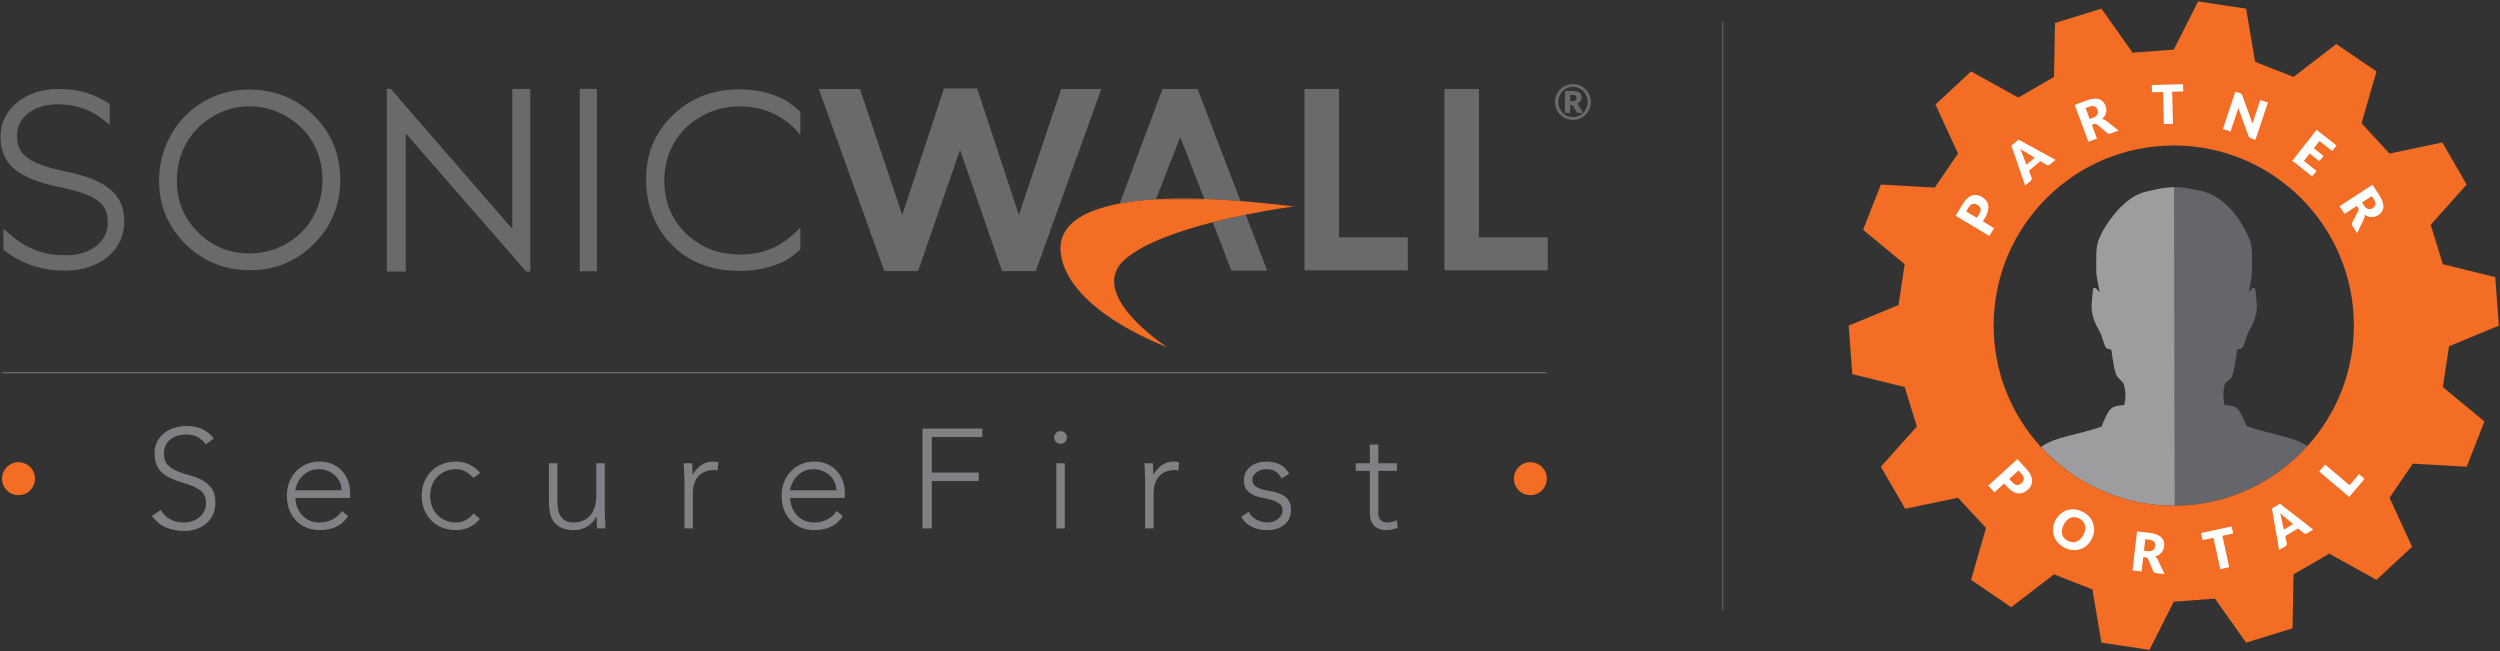 <?xml version="1.0" encoding="UTF-8"?>
<svg width="1428px" height="372px" viewBox="0 0 1428 372" version="1.1" xmlns="http://www.w3.org/2000/svg" xmlns:xlink="http://www.w3.org/1999/xlink">
    <rect x="0" y="0" width="1428" height="372" fill="#333333" stroke="none"/>
    <!-- Generator: Sketch 52.5 (67469) - http://www.bohemiancoding.com/sketch -->
    <title>Group</title>
    <desc>Created with Sketch.</desc>
    <g id="Page-1" stroke="none" stroke-width="1" fill="none" fill-rule="evenodd">
        <g id="Group">
            <g transform="translate(1283.899, 160.991)" fill="#9D9DA0" id="Path">
                <path d="M4.301,4.056 C4.21,3.841 4.08,3.647 3.879,3.543 C4.08,3.647 4.21,3.841 4.301,4.056 Z"></path>
            </g>
            <g transform="translate(1269.918, 203.429)" fill="#9D9DA0" id="Path">
                <path d="M0.933,15.682 C0.699,16.5 0.517,17.37 0.375,18.266 C0.511,17.37 0.706,16.507 0.933,15.682 C2.211,14.611 3.483,13.534 4.47,12.463 C5.495,11.509 6.657,5.446 7.3,0.72 C6.657,5.446 5.495,11.509 4.47,12.463 C3.483,13.534 2.211,14.611 0.933,15.682 Z"></path>
            </g>
            <g transform="translate(1281.899, 155.5)" fill="#9D9DA0" id="Path">
                <path d="M4.47,0.621 C4.399,1.913 3.679,5.6 3.159,8.3 C3.679,5.6 4.399,1.913 4.47,0.621 L4.47,0.608 C4.47,0.576 4.47,0.543 4.47,0.518 L4.47,0.621 Z"></path>
            </g>
            <g transform="translate(1281.899, 239.885)" fill="#9D9DA0" id="Path">
                <path d="M32.892,13.091 C32.905,13.104 32.924,13.11 32.944,13.117 C32.924,13.11 32.911,13.097 32.892,13.091 C25.934,9.443 14.466,8.021 1.368,3.471 C1.381,3.4 0.875,2.225 0.245,0.836 C0.868,2.225 1.381,3.4 1.368,3.471 C14.466,8.021 25.934,9.443 32.892,13.091 Z"></path>
            </g>
            <g transform="translate(1280.899, 162.991)" fill="#9D9DA0" id="Path">
                <path d="M4.043,3.412 C3.854,3.62 3.705,3.789 3.627,3.867 C3.699,3.789 3.854,3.626 4.043,3.412 Z"></path>
            </g>
            <g transform="translate(1281.899, 161.991)" fill="#9D9DA0" id="Path">
                <path d="M4.795,2.608 C5.003,2.484 5.204,2.426 5.386,2.419 C5.197,2.426 5.003,2.484 4.795,2.608 C4.529,2.77 3.607,3.783 3.043,4.412 C3.607,3.783 4.529,2.77 4.795,2.608 Z"></path>
            </g>
            <g transform="translate(1266.918, 221.412)" fill="#9D9DA0" id="Path">
                <path d="M3.803,9.942 C2.946,6.457 2.901,3.263 3.342,0.42 C2.901,3.256 2.946,6.457 3.803,9.942 Z"></path>
            </g>
            <g transform="translate(1282.899, 177.465)" fill="#9D9DA0" id="Path">
                <path d="M5.956,0.759 C5.359,4.719 3.646,8.341 1.608,11.898 C3.646,8.341 5.359,4.719 5.956,0.759 Z"></path>
            </g>
            <g transform="translate(1238.467, 103.57)" fill="#9D9DA0" id="Path">
                <path d="M3.996,3.335 C3.963,3.335 3.931,3.335 3.898,3.335 C3.931,3.335 3.963,3.335 3.996,3.335 Z"></path>
            </g>
            <g transform="translate(1270.918, 228.394)" fill="#9D9DA0" id="Path">
                <path d="M3.489,3.388 C3.853,3.466 4.171,3.557 4.489,3.655 C4.171,3.557 3.853,3.466 3.489,3.388 Z"></path>
            </g>
            <g transform="translate(1272.409, 228.394)" fill="#9D9DA0" id="Path">
                <path d="M3.368,3.752 C3.583,3.823 3.764,3.927 3.966,4.018 C3.764,3.927 3.583,3.823 3.368,3.752 Z"></path>
            </g>
            <g transform="translate(1274.409, 229.394)" fill="#9D9DA0" id="Path">
                <path d="M3.458,3.946 C3.53,4.005 3.595,4.096 3.66,4.154 C3.595,4.096 3.53,4.005 3.458,3.946 Z"></path>
            </g>
            <g transform="translate(1273.409, 229.394)" fill="#9D9DA0" id="Path">
                <path d="M3.504,3.258 C3.569,3.304 3.628,3.356 3.699,3.401 C3.628,3.356 3.569,3.304 3.504,3.258 Z"></path>
            </g>
            <g transform="translate(1268.918, 227.903)" fill="#9D9DA0" id="Path">
                <path d="M3.828,3.626 C3.958,3.646 4.062,3.665 4.191,3.685 C4.062,3.665 3.958,3.646 3.828,3.626 Z"></path>
            </g>
            <g transform="translate(1281.899, 137.026)" fill="#9D9DA0" id="Path">
                <path d="M4.457,12.863 C4.464,10.838 4.503,8.819 4.438,6.801 C4.354,4.243 3.731,1.75 3.302,0.394 C3.731,1.75 4.354,4.243 4.438,6.801 C4.503,8.819 4.464,10.838 4.457,12.863 Z"></path>
            </g>
            <g transform="translate(1258.938, 109.062)" fill="#9D9DA0" id="Path">
                <path d="M3.216,1.608 C6.513,3.036 9.389,4.99 11.868,7.139 C9.389,4.99 6.513,3.036 3.216,1.608 C2.347,1.161 1.496,0.836 0.685,0.635 C0.594,0.609 0.393,0.557 0.237,0.511 C0.393,0.557 0.594,0.609 0.685,0.635 C1.496,0.836 2.347,1.161 3.216,1.608 Z"></path>
            </g>
            <g transform="translate(1165.073, 106.062)" fill="#9D9DA0" id="Path">
                <path d="M77.221,182.805 L77,0.843 C70.328,0.895 61.378,3.219 59.84,3.635 C59.496,3.719 59.152,3.829 58.808,3.953 C45.866,8.205 36.857,24.439 36.143,25.711 C35.3,27.224 34.586,28.827 33.859,30.411 C33.56,31.067 32.496,34.358 32.385,37.765 C32.256,41.803 32.327,45.847 32.347,49.891 C32.347,49.936 32.353,49.988 32.353,50.04 L32.353,50.047 C32.463,52.111 34.235,60.335 34.196,60.796 C33.904,60.485 32.379,58.751 32.028,58.537 C31.211,58.044 30.484,58.583 30.406,59.323 C30.101,62.231 29.822,65.145 29.66,68.066 C29.361,73.707 31.503,78.55 34.216,83.301 C35.358,85.3 35.962,87.754 36.721,90 C36.968,90.727 37.208,91.487 37.584,92.142 C38.155,93.129 39.129,93.35 40.187,93.421 C40.498,93.447 41.024,93.817 41.044,94.064 C41.362,98.192 42.984,107.494 44.217,108.928 C44.853,109.681 46.891,111.94 47.742,112.713 C49.228,117.049 49.312,120.853 48.248,125.293 C42.348,125.708 40.518,126.526 38.324,130.771 C37.396,132.582 35.352,137.256 35.397,137.587 C22.63,142.021 11.519,143.325 4.672,146.915 C3.257,147.655 1.939,148.427 0.674,149.232 C19.489,169.835 46.483,182.844 76.585,182.844 C76.799,182.844 77,182.811 77.221,182.805 Z"></path>
            </g>
            <g transform="translate(1238.467, 103.57)" fill="#9D9DA0" id="Path">
                <path d="M3.807,3.335 C3.768,3.335 3.73,3.335 3.691,3.335 C3.73,3.335 3.768,3.335 3.807,3.335 Z"></path>
            </g>
            <g transform="translate(1272.409, 228.394)" fill="#65666C" id="Path">
                <path d="M3.966,4.018 C4.141,4.096 4.336,4.167 4.504,4.258 C4.336,4.167 4.141,4.096 3.966,4.018 Z"></path>
            </g>
            <g transform="translate(1273.409, 229.394)" fill="#65666C" id="Path">
                <path d="M3.699,3.401 C3.965,3.57 4.225,3.739 4.458,3.946 C4.225,3.739 3.965,3.57 3.699,3.401 Z"></path>
            </g>
            <g transform="translate(1277.409, 234.885)" fill="#65666C" id="Path">
                <path d="M2.892,1.947 C3.243,2.629 3.749,3.693 4.249,4.771 C3.749,3.693 3.243,2.629 2.892,1.947 Z"></path>
            </g>
            <g transform="translate(1275.409, 231.394)" fill="#65666C" id="Path">
                <path d="M2.66,2.154 C3.451,2.939 4.133,3.972 4.892,5.439 C4.139,3.972 3.451,2.939 2.66,2.154 Z"></path>
            </g>
            <g transform="translate(1282.899, 149.009)" fill="#65666C" id="Path">
                <path d="M3.47,7.009 C3.47,6.983 3.47,6.963 3.47,6.944 C3.49,4.925 3.451,2.9 3.457,0.881 C3.451,2.9 3.49,4.925 3.47,6.944 C3.47,6.963 3.47,6.983 3.47,7.009 Z"></path>
            </g>
            <g transform="translate(1283.899, 160.991)" fill="#65666C" id="Path">
                <path d="M3.386,3.419 C3.567,3.413 3.736,3.458 3.879,3.543 C3.736,3.458 3.567,3.413 3.386,3.419 Z"></path>
            </g>
            <g transform="translate(1238.467, 103.57)" fill="#65666C" id="Path">
                <path d="M3.606,3.335 L3.691,3.335 L3.606,3.335 Z"></path>
            </g>
            <g transform="translate(1312.351, 249.868)" fill="#65666C" id="Path">
                <path d="M5.782,4.796 C5.789,4.79 5.789,4.783 5.795,4.777 C4.744,4.277 3.641,3.732 2.492,3.135 C3.634,3.732 4.731,4.277 5.782,4.796 Z"></path>
            </g>
            <g transform="translate(1269.918, 228.394)" fill="#65666C" id="Path">
                <path d="M3.191,3.194 C3.646,3.252 4.093,3.311 4.489,3.388 C4.093,3.311 3.646,3.252 3.191,3.194 Z"></path>
            </g>
            <g transform="translate(1266.918, 218.412)" fill="#65666C" id="Path">
                <path d="M3.375,3.283 C3.362,3.329 3.349,3.374 3.342,3.42 C3.349,3.374 3.362,3.329 3.375,3.283 Z"></path>
            </g>
            <g transform="translate(1271.918, 228.394)" fill="#65666C" id="Path">
                <path d="M3.489,3.655 C3.606,3.693 3.742,3.713 3.859,3.752 C3.742,3.713 3.606,3.693 3.489,3.655 Z"></path>
            </g>
            <g transform="translate(1275.409, 196.938)" fill="#65666C" id="Path">
                <path d="M2.27,3.187 C2.231,3.7 2.166,4.316 2.088,4.998 C2.166,4.316 2.231,3.7 2.27,3.187 C2.29,2.94 2.815,2.57 3.127,2.544 C3.653,2.512 4.165,2.44 4.607,2.252 C4.165,2.44 3.653,2.512 3.127,2.544 C2.815,2.57 2.29,2.94 2.27,3.187 Z"></path>
            </g>
            <g transform="translate(1278.899, 188.956)" fill="#65666C" id="Path">
                <path d="M2.239,9.248 C1.954,9.735 1.564,10.04 1.116,10.234 C1.564,10.04 1.954,9.735 2.239,9.248 C2.622,8.592 2.856,7.833 3.102,7.106 C3.862,4.86 4.465,2.406 5.608,0.407 C4.465,2.406 3.862,4.86 3.102,7.106 C2.856,7.833 2.622,8.592 2.239,9.248 Z"></path>
            </g>
            <g transform="translate(1285.389, 164.482)" fill="#65666C" id="Path">
                <path d="M3.674,9.646 C3.745,11.061 3.674,12.417 3.466,13.742 C3.674,12.417 3.745,11.061 3.674,9.646 C3.511,6.725 3.232,3.81 2.921,0.902 C2.908,0.779 2.862,0.668 2.81,0.564 C2.862,0.668 2.908,0.779 2.921,0.902 C3.232,3.81 3.511,6.725 3.674,9.646 Z"></path>
            </g>
            <g transform="translate(1241.957, 104.57)" fill="#65666C" id="Path">
                <path d="M17.218,5.003 C14.953,4.34 6.762,2.387 0.505,2.335 C6.762,2.387 14.953,4.34 17.218,5.003 Z"></path>
            </g>
            <g transform="translate(1267.918, 227.903)" fill="#65666C" id="Path">
                <path d="M4.828,3.626 C4.211,3.555 3.543,3.497 2.803,3.451 C3.549,3.497 4.211,3.555 4.828,3.626 Z"></path>
            </g>
            <g transform="translate(1280.899, 161.991)" fill="#65666C" id="Path">
                <path d="M3.627,4.867 C3.608,4.691 3.854,3.432 4.159,1.809 C3.854,3.432 3.608,4.698 3.627,4.867 Z"></path>
            </g>
            <g transform="translate(1238.467, 103.57)" fill="#65666C" id="Path">
                <path d="M3.898,3.335 L3.807,3.335 L3.898,3.335 Z"></path>
            </g>
            <g transform="translate(1269.918, 115.553)" fill="#65666C" id="Path">
                <path d="M12.661,16.22 C13.505,17.733 14.218,19.336 14.939,20.92 C15.017,21.088 15.14,21.413 15.283,21.867 C15.14,21.413 15.017,21.088 14.939,20.92 C14.218,19.336 13.505,17.733 12.661,16.22 C12.142,15.292 8.325,7.1 0.887,0.648 C8.325,7.1 12.142,15.292 12.661,16.22 Z"></path>
            </g>
            <g transform="translate(1266.918, 227.903)" fill="#65666C" id="Path">
                <path d="M3.79,3.445 C3.809,3.536 3.829,3.62 3.848,3.711 L3.848,3.704 C3.829,3.613 3.809,3.529 3.79,3.445 Z"></path>
            </g>
            <g transform="translate(1266.918, 227.903)" fill="#65666C" id="Path">
                <path d="M3.79,3.445 C3.809,3.529 3.829,3.613 3.848,3.698 C3.835,3.646 3.829,3.6 3.822,3.549 C3.809,3.51 3.809,3.477 3.803,3.451 L3.79,3.445 Z"></path>
            </g>
            <g transform="translate(1266.918, 227.903)" fill="#65666C" id="Path">
                <path d="M3.822,3.549 C3.816,3.516 3.809,3.477 3.803,3.451 C3.809,3.477 3.809,3.51 3.822,3.549 Z"></path>
            </g>
            <g transform="translate(1266.918, 227.903)" fill="#65666C" id="Path">
                <path d="M3.848,3.711 C3.835,3.652 3.835,3.6 3.822,3.549 C3.829,3.6 3.835,3.646 3.848,3.698 C3.848,3.698 3.848,3.704 3.848,3.711 Z"></path>
            </g>
            <g transform="translate(1266.918, 227.903)" fill="#65666C" id="Path">
                <path d="M3.803,3.451 L3.79,3.445 L3.803,3.451 Z"></path>
            </g>
            <g transform="translate(1241.957, 106.062)" fill="#65666C" id="Path">
                <path d="M0.337,182.805 C30.478,182.623 57.471,169.426 76.176,148.603 C75.125,148.083 74.028,147.538 72.886,146.941 C72.866,146.934 72.847,146.928 72.834,146.915 C65.876,143.267 54.408,141.845 41.31,137.295 C41.323,137.224 40.81,136.049 40.187,134.659 C40.032,134.309 39.863,133.952 39.701,133.595 C39.201,132.517 38.695,131.453 38.344,130.771 C37.585,129.304 36.903,128.272 36.111,127.487 C36.047,127.428 35.982,127.337 35.91,127.279 C35.677,127.071 35.417,126.903 35.151,126.734 C35.079,126.688 35.021,126.636 34.956,126.591 C34.787,126.5 34.593,126.429 34.417,126.351 C34.216,126.26 34.035,126.156 33.82,126.085 C33.703,126.046 33.567,126.026 33.45,125.987 C33.132,125.89 32.814,125.799 32.451,125.721 C32.055,125.643 31.607,125.585 31.153,125.526 C31.023,125.507 30.919,125.487 30.789,125.468 C30.173,125.397 29.511,125.338 28.764,125.293 C28.771,125.319 28.777,125.358 28.784,125.39 C28.797,125.442 28.797,125.494 28.81,125.552 L28.81,125.546 L28.81,125.552 C28.79,125.461 28.771,125.377 28.751,125.286 L28.764,125.293 C27.908,121.807 27.862,118.607 28.304,115.77 C28.31,115.725 28.323,115.679 28.336,115.634 C28.479,114.738 28.66,113.868 28.894,113.05 C30.173,111.979 31.445,110.902 32.431,109.831 C33.457,108.876 34.619,102.814 35.261,98.088 C35.372,97.303 35.469,96.556 35.54,95.875 C35.618,95.193 35.683,94.576 35.722,94.064 C35.741,93.817 36.267,93.447 36.579,93.421 C37.104,93.388 37.617,93.317 38.059,93.129 C38.506,92.934 38.896,92.629 39.181,92.142 C39.564,91.487 39.798,90.727 40.045,90 C40.804,87.754 41.408,85.3 42.55,83.301 C44.588,79.744 46.301,76.122 46.898,72.162 C47.106,70.838 47.177,69.481 47.106,68.066 C46.944,65.145 46.665,62.231 46.353,59.323 C46.34,59.199 46.295,59.089 46.243,58.985 C46.152,58.771 46.022,58.576 45.821,58.472 C45.678,58.388 45.509,58.343 45.328,58.349 C45.146,58.355 44.945,58.414 44.737,58.537 C44.471,58.7 43.549,59.712 42.985,60.342 C42.796,60.556 42.641,60.718 42.569,60.796 C42.55,60.627 42.796,59.362 43.102,57.739 C43.621,55.038 44.341,51.351 44.413,50.06 L44.413,50.047 L44.413,49.891 C44.432,47.872 44.393,45.847 44.4,43.828 C44.406,41.803 44.445,39.784 44.38,37.765 C44.296,35.208 43.673,32.715 43.244,31.359 C43.102,30.904 42.978,30.58 42.9,30.411 C42.18,28.827 41.466,27.224 40.622,25.711 C40.103,24.783 36.287,16.591 28.849,10.139 C26.369,7.99 23.494,6.036 20.197,4.608 C19.327,4.161 18.477,3.836 17.666,3.635 C17.575,3.609 17.374,3.557 17.218,3.511 C14.953,2.849 6.762,0.895 0.505,0.843 C0.473,0.843 0.44,0.843 0.408,0.843 L0.317,0.843 C0.278,0.843 0.239,0.843 0.2,0.843 L0.116,0.843 L0.337,182.805 Z"></path>
            </g>
            <g transform="translate(1314.351, 250.868)" fill="#65666C" id="Path">
                <path d="M3.795,3.777 C3.789,3.783 3.789,3.79 3.782,3.796"></path>
            </g>
            <g transform="translate(1055.736, 0.711)" fill="#F36D24" fill-rule="nonzero" id="Shape">
                <path d="M262.397,253.953 C243.692,274.777 216.698,287.973 186.557,288.155 C186.336,288.162 186.135,288.194 185.921,288.194 C155.819,288.194 128.825,275.186 110.01,254.583 C93.304,236.29 83.029,212.013 83.029,185.289 C83.029,128.459 129.091,82.391 185.921,82.391 C242.744,82.391 288.8,128.459 288.8,185.289 C288.8,211.708 278.772,235.719 262.41,253.933 L262.397,253.953 Z M343.144,197.077 L371.61,185.289 L369.54,157.617 L339.626,150.204 L332.681,127.68 L353.223,104.707 L339.353,80.67 L309.18,86.98 L293.155,69.7 L301.703,40.087 L278.766,24.45 L254.323,43.229 L232.392,34.615 L227.239,4.224 L199.797,0.089 L185.921,27.611 L162.419,29.371 L144.597,4.224 L118.077,12.409 L117.513,43.229 L97.1,55.011 L70.133,40.087 L49.792,58.97 L62.656,86.98 L49.383,106.453 L18.612,104.707 L8.468,130.549 L32.21,150.204 L28.692,173.508 L0.225,185.289 L2.296,212.974 L32.21,220.38 L39.154,242.898 L18.612,265.871 L32.482,289.908 L62.656,283.605 L78.674,300.884 L70.133,330.491 L93.07,346.134 L117.513,327.355 L139.45,335.969 L144.597,366.361 L172.038,370.489 L185.921,342.973 L209.416,341.214 L227.239,366.361 L253.758,358.176 L254.323,327.355 L274.729,315.574 L301.703,330.491 L322.043,311.614 L309.18,283.605 L322.459,264.131 L353.223,265.871 L363.368,240.036 L339.626,220.38 L343.144,197.077 Z"></path>
            </g>
            <g transform="translate(980.342, 11.694)" id="Path" stroke="#686A6C" stroke-width="0.568">
                <path d="M3.693,0.992 L3.693,336.879"></path>
            </g>
            <g transform="translate(90.672, 50.641)" fill="#686A6C" fill-rule="nonzero" id="Shape">
                <path d="M51.732,10.073 C44.463,10.073 37.576,11.962 31.073,15.753 C24.563,19.537 19.481,24.639 15.821,31.052 C12.167,37.466 10.336,44.619 10.336,52.499 C10.336,64.171 14.386,74.024 22.473,82.067 C30.567,90.116 40.315,94.134 51.732,94.134 C59.351,94.134 66.406,92.284 72.89,88.584 C79.374,84.89 84.437,79.834 88.071,73.414 C91.699,67.001 93.523,59.873 93.523,52.032 C93.523,44.236 91.699,37.187 88.071,30.884 C84.437,24.581 79.322,19.537 72.728,15.753 C66.127,11.962 59.131,10.073 51.732,10.073 Z M51.297,0.524 C66.173,0.524 78.621,5.49 88.636,15.409 C98.657,25.34 103.668,37.557 103.668,52.064 C103.668,66.442 98.67,78.639 88.668,88.655 C78.673,98.671 66.484,103.676 52.095,103.676 C37.537,103.676 25.238,98.691 15.223,88.72 C5.202,78.75 0.192,66.689 0.192,52.538 C0.192,43.094 2.47,34.35 7.039,26.294 C11.608,18.239 17.826,11.929 25.705,7.366 C33.591,2.803 42.12,0.524 51.297,0.524 Z"></path>
            </g>
            <g transform="translate(220.479, 50.641)" fill="#686A6C" id="Path">
                <polygon points="0.477 104.474 0.477 0.174 2.743 0.174 72.163 80.126 72.163 0.174 82.444 0.174 82.444 104.474 80.095 104.474 11.258 25.496 11.258 104.474"></polygon>
            </g>
            <g transform="translate(330.816, 50.641)" fill="#686A6C" id="Rectangle">
                <rect x="0.367" y="0.122" width="9.755" height="104.158"></rect>
            </g>
            <g transform="translate(744.199, 50.641)" fill="#686A6C" id="Path">
                <polygon points="0.933 0.18 20.637 0.18 20.637 84.929 59.93 84.929 59.93 103.721 0.933 103.721"></polygon>
            </g>
            <g transform="translate(824.574, 50.641)" fill="#686A6C" id="Path">
                <polygon points="0.487 0.18 20.198 0.18 20.198 84.929 59.484 84.929 59.484 103.721 0.487 103.721"></polygon>
            </g>
            <g transform="translate(639.353, 50.641)" fill="#686A6C" id="Path">
                <path d="M34.8,27.632 L48.533,62.976 C55.381,63.229 62.527,63.684 69.251,64.222 L44.672,0.18 L24.688,0.18 L0.232,65.599 C6.625,64.411 13.589,63.606 20.917,63.171 L34.8,27.632 Z"></path>
            </g>
            <g transform="translate(692.276, 122.044)" fill="#686A6C" id="Path">
                <path d="M0.446,4.873 L11.084,32.526 L31.567,32.526 L19.3,0.57 C13.42,1.764 7.001,3.192 0.446,4.873 Z"></path>
            </g>
            <g transform="translate(659.824, 110.062)" fill="#F36D24" id="Path">
                <path d="M0.446,3.75 L0.446,3.757 L28.14,3.757 L28.062,3.555 C27.121,3.523 26.174,3.484 25.239,3.458 C16.821,3.218 8.436,3.283 0.446,3.75 Z"></path>
            </g>
            <g transform="translate(604.901, 113.553)" fill="#F36D24" id="Path">
                <path d="M103.703,1.311 C96.979,0.772 89.833,0.317 82.985,0.064 L83.063,0.265 L55.369,0.265 L55.369,0.259 C48.041,0.694 41.077,1.499 34.684,2.687 C10.683,7.185 -4.842,17.623 2.803,38.395 C13.428,67.274 61.639,84.638 61.639,84.638 C61.639,84.638 13.824,53.779 38.598,33.779 C49.664,24.854 69.245,18.123 87.821,13.365 C94.376,11.683 100.795,10.255 106.675,9.061 C122.375,5.867 134.207,4.355 134.207,4.355 C134.207,4.355 120.285,2.622 103.703,1.311 Z"></path>
            </g>
            <g transform="translate(368.758, 50.641)" fill="#686A6C" id="Path">
                <path d="M88.409,79.178 C79.206,89.564 67.841,94.77 54.302,94.77 C41.731,94.77 31.314,90.745 23.064,82.69 C14.809,74.641 10.687,64.592 10.687,52.558 C10.687,44.6 12.53,37.427 16.223,31.052 C19.917,24.678 25.109,19.595 31.826,15.818 C38.537,12.04 45.826,10.144 53.699,10.144 C60.903,10.144 67.51,11.585 73.527,14.474 C79.277,17.239 84.236,21.244 88.409,26.476 L88.409,13.111 C85.43,10.638 82.14,7.658 78.524,5.886 C71.1,2.238 62.779,0.414 53.563,0.414 C38.31,0.414 25.622,5.354 15.484,15.214 C5.352,25.081 0.283,37.239 0.283,51.688 C0.283,65.423 4.469,77.146 12.836,86.857 C22.811,98.353 36.434,104.098 53.699,104.098 C62.779,104.098 71.002,102.384 78.356,98.963 C82.01,97.263 85.365,94.368 88.409,91.966 L88.409,79.178 Z"></path>
            </g>
            <g transform="translate(0.297, 50.641)" fill="#686A6C" id="Path">
                <path d="M37.378,47.352 C13.889,42.535 9.437,36.408 9.437,26.788 L9.437,26.502 C9.437,16.317 19.14,8.924 32.51,8.924 C43.713,8.924 52.598,12.286 61.321,19.823 L62.145,20.53 L62.346,20.277 L62.346,8.768 C53.325,2.738 44.388,0.193 32.796,0.193 C14.097,0.193 0,11.813 0,27.21 L0,27.495 C0,43.068 9.891,51.415 34.139,56.329 C56.92,60.912 61.237,66.89 61.237,76.329 L61.237,76.608 C61.237,87.532 51.404,95.172 37.313,95.172 C23.579,95.172 13.844,91.135 2.603,80.775 L1.811,80.042 L1.636,80.249 L1.636,92.128 C12.403,100.223 23.508,103.91 36.885,103.91 C56.784,103.91 70.674,92.388 70.674,75.9 L70.674,75.615 C70.674,60.561 60.717,52.103 37.378,47.352 Z"></path>
            </g>
            <g transform="translate(467.604, 49.641)" fill="#686A6C" id="Path">
                <polygon points="138.556 1.18 114.886 71.623 114.38 73.142 113.88 71.616 90.547 0.882 71.602 0.882 48.275 71.616 47.769 73.142 47.263 71.623 23.592 1.18 0.091 1.18 37.54 105.208 56.797 105.208 80.273 37.362 80.773 35.915 81.279 37.362 104.754 105.208 124.011 105.208 161.461 1.18"></polygon>
            </g>
            <g transform="translate(86.672, 242.377)" fill="#808184" id="Path">
                <path d="M5.178,48.904 C6.574,51.326 8.385,53.124 10.617,54.305 C12.843,55.486 15.375,56.084 18.23,56.084 C19.996,56.084 21.664,55.811 23.222,55.272 C24.779,54.733 26.136,53.98 27.291,53.02 C28.446,52.046 29.361,50.878 30.03,49.514 C30.698,48.145 31.036,46.6 31.036,44.873 C31.036,42.893 30.621,41.251 29.79,39.959 C28.953,38.674 27.836,37.616 26.447,36.785 C25.052,35.948 23.481,35.24 21.729,34.643 C19.983,34.052 18.185,33.462 16.335,32.871 C14.486,32.28 12.681,31.612 10.935,30.859 C9.189,30.112 7.619,29.126 6.223,27.918 C4.821,26.711 3.718,25.198 2.887,23.361 C2.05,21.537 1.635,19.291 1.635,16.598 C1.635,14.073 2.128,11.833 3.127,9.866 C4.114,7.912 5.457,6.277 7.151,4.959 C8.845,3.641 10.786,2.648 12.986,1.979 C15.193,1.304 17.504,0.967 19.918,0.967 C23.033,0.967 25.915,1.519 28.583,2.616 C31.237,3.719 33.528,5.556 35.469,8.14 L30.874,11.444 C29.53,9.561 27.96,8.153 26.168,7.211 C24.357,6.277 22.229,5.803 19.756,5.803 C18.042,5.803 16.407,6.036 14.842,6.491 C13.285,6.945 11.928,7.62 10.773,8.497 C9.624,9.386 8.69,10.502 8.002,11.846 C7.294,13.19 6.95,14.774 6.95,16.598 C6.95,19.447 7.677,21.635 9.124,23.16 C10.572,24.699 12.389,25.906 14.557,26.789 C16.738,27.685 19.1,28.457 21.651,29.126 C24.202,29.801 26.564,30.697 28.738,31.826 C30.913,32.955 32.723,34.52 34.177,36.539 C35.631,38.551 36.352,41.329 36.352,44.873 C36.352,47.45 35.871,49.742 34.904,51.728 C33.937,53.714 32.633,55.396 30.997,56.759 C29.361,58.128 27.466,59.167 25.318,59.868 C23.17,60.562 20.943,60.913 18.626,60.913 C14.868,60.913 11.403,60.251 8.242,58.94 C5.074,57.622 2.362,55.408 0.103,52.293 L5.178,48.904 Z"></path>
            </g>
            <g transform="translate(163.557, 262.85)" fill="#808184" fill-rule="nonzero" id="Shape">
                <path d="M31.562,17.227 C31.562,15.572 31.231,14.007 30.563,12.566 C29.894,11.106 28.979,9.833 27.824,8.736 C26.662,7.633 25.292,6.757 23.709,6.12 C22.125,5.471 20.444,5.147 18.679,5.147 C16.05,5.147 13.856,5.686 12.111,6.757 C10.371,7.834 8.989,9.074 7.97,10.463 C6.944,11.859 6.217,13.215 5.795,14.533 C5.361,15.857 5.146,16.747 5.146,17.227 L31.562,17.227 Z M35.275,31.981 C33.392,34.825 31.069,36.869 28.304,38.096 C25.539,39.336 22.489,39.953 19.159,39.953 C16.316,39.953 13.733,39.466 11.429,38.505 C9.118,37.531 7.132,36.181 5.471,34.435 C3.803,32.689 2.531,30.625 1.642,28.236 C0.752,25.847 0.311,23.192 0.311,20.297 C0.311,17.5 0.765,14.923 1.681,12.566 C2.589,10.197 3.887,8.139 5.549,6.4 C7.21,4.653 9.17,3.284 11.429,2.291 C13.681,1.291 16.18,0.798 18.919,0.798 C21.768,0.798 24.273,1.291 26.448,2.291 C28.629,3.284 30.452,4.595 31.932,6.237 C33.405,7.88 34.515,9.743 35.275,11.833 C36.028,13.936 36.397,16.052 36.397,18.201 L36.397,21.583 L5.146,21.583 C5.146,22.608 5.341,23.906 5.75,25.49 C6.152,27.074 6.892,28.619 7.97,30.125 C9.041,31.624 10.475,32.916 12.273,33.987 C14.071,35.065 16.394,35.61 19.243,35.61 C21.716,35.61 24.105,35.013 26.409,33.831 C28.719,32.65 30.491,31.034 31.731,28.995 L35.275,31.981 Z"></path>
            </g>
            <g transform="translate(240.441, 262.85)" fill="#808184" id="Path">
                <path d="M33.704,33.507 C31.881,35.714 29.81,37.337 27.506,38.382 C25.196,39.427 22.697,39.953 20.016,39.953 C17.167,39.953 14.538,39.466 12.118,38.505 C9.703,37.531 7.633,36.181 5.919,34.435 C4.193,32.689 2.856,30.625 1.889,28.236 C0.922,25.847 0.435,23.218 0.435,20.375 C0.435,17.526 0.922,14.91 1.889,12.521 C2.856,10.132 4.193,8.061 5.919,6.315 C7.633,4.569 9.703,3.212 12.118,2.252 C14.538,1.278 17.167,0.798 20.016,0.798 C22.755,0.798 25.286,1.362 27.629,2.492 C29.96,3.621 32.043,5.205 33.867,7.243 L30.005,10.145 C28.603,8.587 27.078,7.367 25.41,6.478 C23.748,5.588 21.95,5.147 20.016,5.147 C17.758,5.147 15.72,5.556 13.889,6.361 C12.066,7.166 10.508,8.256 9.223,9.626 C7.925,10.995 6.951,12.605 6.283,14.455 C5.608,16.312 5.27,18.285 5.27,20.375 C5.27,22.472 5.608,24.445 6.283,26.295 C6.951,28.152 7.925,29.761 9.223,31.131 C10.508,32.501 12.066,33.591 13.889,34.396 C15.72,35.201 17.758,35.61 20.016,35.61 C22.054,35.61 23.917,35.13 25.611,34.195 C27.305,33.254 28.765,32.007 30.005,30.449 L33.704,33.507 Z"></path>
            </g>
            <g transform="translate(312.835, 263.85)" fill="#808184" id="Path">
                <path d="M32.601,27.515 C32.601,28.21 32.627,29.06 32.685,30.047 C32.737,31.046 32.782,32.052 32.808,33.072 C32.834,34.091 32.867,35.045 32.925,35.934 C32.977,36.817 33.003,37.505 33.003,37.985 L28.174,37.985 C28.116,36.59 28.077,35.246 28.051,33.961 C28.025,32.669 27.96,31.838 27.85,31.462 L27.61,31.462 C26.642,33.506 25.026,35.259 22.774,36.739 C20.522,38.213 17.887,38.953 14.882,38.953 C11.981,38.953 9.612,38.492 7.749,37.583 C5.899,36.668 4.452,35.473 3.4,34 C2.356,32.52 1.642,30.819 1.265,28.885 C0.895,26.95 0.7,24.964 0.7,22.919 L0.7,0.771 L5.542,0.771 L5.542,22.679 C5.542,24.185 5.672,25.652 5.938,27.067 C6.211,28.495 6.672,29.768 7.347,30.897 C8.022,32.026 8.963,32.929 10.17,33.591 C11.377,34.266 12.948,34.61 14.882,34.61 C16.647,34.61 18.328,34.292 19.912,33.675 C21.502,33.059 22.865,32.124 24.02,30.852 C25.182,29.592 26.097,28.015 26.766,26.107 C27.434,24.198 27.765,21.952 27.765,19.375 L27.765,0.771 L32.601,0.771 L32.601,27.515 Z"></path>
            </g>
            <g transform="translate(389.719, 262.85)" fill="#808184" id="Path">
                <path d="M1.233,12.242 C1.233,11.541 1.201,10.697 1.149,9.697 C1.103,8.704 1.058,7.704 1.032,6.679 C1.006,5.66 0.961,4.705 0.909,3.816 C0.863,2.933 0.831,2.252 0.831,1.771 L5.666,1.771 C5.718,3.161 5.75,4.504 5.783,5.796 C5.809,7.081 5.88,7.919 5.991,8.289 C7.224,6.095 8.801,4.29 10.735,2.888 C12.676,1.499 15.032,0.798 17.829,0.798 C18.309,0.798 18.777,0.837 19.237,0.921 C19.692,0.999 20.166,1.096 20.646,1.207 L20.081,5.952 C19.439,5.738 18.822,5.627 18.225,5.627 C16.135,5.627 14.324,5.971 12.786,6.64 C11.261,7.315 10.002,8.237 9.002,9.418 C8.009,10.599 7.276,11.989 6.795,13.566 C6.309,15.15 6.062,16.863 6.062,18.687 L6.062,38.985 L1.233,38.985 L1.233,12.242 Z"></path>
            </g>
            <g transform="translate(445.642, 262.85)" fill="#808184" fill-rule="nonzero" id="Shape">
                <path d="M32.067,17.227 C32.067,15.572 31.736,14.007 31.061,12.566 C30.392,11.106 29.477,9.833 28.322,8.736 C27.167,7.633 25.804,6.757 24.214,6.12 C22.63,5.471 20.949,5.147 19.184,5.147 C16.548,5.147 14.361,5.686 12.615,6.757 C10.869,7.834 9.487,9.074 8.468,10.463 C7.443,11.859 6.722,13.215 6.294,14.533 C5.859,15.857 5.645,16.747 5.645,17.227 L32.067,17.227 Z M35.779,31.981 C33.897,34.825 31.574,36.869 28.802,38.096 C26.044,39.336 22.993,39.953 19.664,39.953 C16.821,39.953 14.238,39.466 11.934,38.505 C9.617,37.531 7.637,36.181 5.969,34.435 C4.301,32.689 3.029,30.625 2.14,28.236 C1.257,25.847 0.816,23.192 0.816,20.297 C0.816,17.5 1.27,14.923 2.185,12.566 C3.094,10.197 4.386,8.139 6.054,6.4 C7.709,4.653 9.675,3.284 11.934,2.291 C14.18,1.291 16.678,0.798 19.424,0.798 C22.273,0.798 24.778,1.291 26.953,2.291 C29.127,3.284 30.951,4.595 32.43,6.237 C33.91,7.88 35.02,9.743 35.779,11.833 C36.526,13.936 36.902,16.052 36.902,18.201 L36.902,21.583 L5.645,21.583 C5.645,22.608 5.846,23.906 6.255,25.49 C6.651,27.074 7.397,28.619 8.468,30.125 C9.545,31.624 10.973,32.916 12.778,33.987 C14.575,35.065 16.899,35.61 19.742,35.61 C22.215,35.61 24.603,35.013 26.907,33.831 C29.224,32.65 30.99,31.034 32.229,28.995 L35.779,31.981 Z"></path>
            </g>
            <g transform="translate(526.017, 244.377)" fill="#808184" id="Path">
                <polygon points="0.915 0.421 35.074 0.421 35.074 5.257 6.237 5.257 6.237 25.555 33.055 25.555 33.055 30.391 6.237 30.391 6.237 57.459 0.915 57.459"></polygon>
            </g>
            <g transform="translate(601.411, 245.377)" fill="#808184" fill-rule="nonzero" id="Shape">
                <path d="M1.971,19.245 L6.8,19.245 L6.8,56.459 L1.971,56.459 L1.971,19.245 Z M0.757,4.49 C0.757,3.478 1.108,2.615 1.809,1.92 C2.503,1.219 3.367,0.868 4.386,0.868 C5.405,0.868 6.261,1.219 6.962,1.92 C7.663,2.615 8.007,3.478 8.007,4.49 C8.007,5.516 7.663,6.373 6.962,7.074 C6.261,7.775 5.405,8.119 4.386,8.119 C3.367,8.119 2.503,7.775 1.809,7.074 C1.108,6.373 0.757,5.516 0.757,4.49 Z"></path>
            </g>
            <g transform="translate(653.334, 262.85)" fill="#808184" id="Path">
                <path d="M0.79,12.242 C0.79,11.541 0.77,10.697 0.718,9.697 C0.66,8.704 0.621,7.704 0.595,6.679 C0.563,5.66 0.524,4.705 0.478,3.816 C0.42,2.933 0.394,2.252 0.394,1.771 L5.229,1.771 C5.281,3.161 5.32,4.504 5.353,5.796 C5.379,7.081 5.437,7.919 5.547,8.289 C6.78,6.095 8.364,4.29 10.298,2.888 C12.232,1.499 14.595,0.798 17.392,0.798 C17.873,0.798 18.346,0.837 18.801,0.921 C19.255,0.999 19.722,1.096 20.216,1.207 L19.651,5.952 C19.002,5.738 18.385,5.627 17.795,5.627 C15.698,5.627 13.887,5.971 12.356,6.64 C10.824,7.315 9.565,8.237 8.572,9.418 C7.572,10.599 6.839,11.989 6.359,13.566 C5.872,15.15 5.632,16.863 5.632,18.687 L5.632,38.985 L0.79,38.985 L0.79,12.242 Z"></path>
            </g>
            <g transform="translate(708.747, 262.85)" fill="#808184" id="Path">
                <path d="M4.51,29.482 C5.529,31.469 7.035,32.981 9.021,34.026 C11.007,35.078 13.104,35.61 15.304,35.61 C16.323,35.61 17.342,35.441 18.367,35.117 C19.386,34.799 20.295,34.338 21.1,33.747 C21.904,33.163 22.567,32.449 23.073,31.611 C23.585,30.781 23.839,29.833 23.839,28.755 C23.839,27.035 23.293,25.75 22.19,24.887 C21.093,24.03 19.743,23.361 18.121,22.881 C16.511,22.387 14.739,21.972 12.805,21.621 C10.871,21.271 9.099,20.732 7.489,20.012 C5.88,19.291 4.523,18.285 3.426,16.993 C2.323,15.701 1.771,13.877 1.771,11.515 C1.771,9.691 2.148,8.1 2.901,6.757 C3.647,5.419 4.627,4.303 5.841,3.42 C7.048,2.531 8.398,1.875 9.91,1.44 C11.41,1.012 12.941,0.798 14.499,0.798 C17.562,0.798 20.204,1.362 22.437,2.492 C24.656,3.621 26.396,5.393 27.629,7.808 L23.28,10.385 C22.365,8.665 21.223,7.367 19.854,6.478 C18.484,5.588 16.706,5.147 14.499,5.147 C13.642,5.147 12.734,5.283 11.799,5.556 C10.858,5.822 10.014,6.192 9.261,6.679 C8.508,7.166 7.879,7.782 7.366,8.535 C6.86,9.288 6.607,10.145 6.607,11.106 C6.607,12.774 7.152,14.007 8.255,14.812 C9.359,15.624 10.715,16.253 12.325,16.708 C13.934,17.169 15.706,17.558 17.64,17.876 C19.574,18.201 21.346,18.726 22.962,19.447 C24.572,20.174 25.929,21.225 27.032,22.595 C28.122,23.965 28.674,25.906 28.674,28.431 C28.674,30.365 28.317,32.046 27.59,33.461 C26.863,34.889 25.87,36.09 24.611,37.051 C23.345,38.025 21.904,38.745 20.295,39.226 C18.685,39.712 16.998,39.953 15.219,39.953 C12,39.953 9.06,39.336 6.406,38.096 C3.744,36.869 1.687,34.961 0.246,32.377 L4.51,29.482 Z"></path>
            </g>
            <g transform="translate(773.651, 253.868)" fill="#808184" id="Path">
                <path d="M24.273,15.103 L13.636,15.103 L13.636,39.347 C13.636,41.016 14.09,42.301 15.005,43.216 C15.92,44.132 17.186,44.592 18.796,44.592 C19.704,44.592 20.632,44.463 21.573,44.222 C22.508,43.982 23.41,43.671 24.273,43.294 L24.669,47.643 C23.761,47.968 22.716,48.266 21.535,48.533 C20.347,48.805 19.302,48.935 18.387,48.935 C16.673,48.935 15.193,48.682 13.96,48.169 C12.721,47.663 11.728,46.981 10.981,46.118 C10.228,45.261 9.677,44.248 9.326,43.093 C8.976,41.937 8.807,40.691 8.807,39.347 L8.807,15.103 L0.752,15.103 L0.752,10.754 L8.807,10.754 L8.807,0.03 L13.636,0.03 L13.636,10.754 L24.273,10.754 L24.273,15.103 Z"></path>
            </g>
            <g transform="translate(1.297, 208.921)" id="Path" stroke="#808184" stroke-linecap="round" stroke-width="0.5">
                <path d="M0.298,3.986 L881.865,3.986"></path>
            </g>
            <g transform="translate(0.297, 263.85)" fill="#F36D24" id="Path">
                <path d="M19.679,9.567 C19.679,14.76 15.467,18.973 10.274,18.973 C5.075,18.973 0.863,14.76 0.863,9.567 C0.863,4.368 5.075,0.161 10.274,0.161 C15.467,0.161 19.679,4.368 19.679,9.567 Z"></path>
            </g>
            <g transform="translate(864.516, 263.85)" fill="#F36D24" id="Path">
                <path d="M19.029,9.567 C19.029,14.76 14.817,18.973 9.625,18.973 C4.426,18.973 0.22,14.76 0.22,9.567 C0.22,4.368 4.426,0.161 9.625,0.161 C14.817,0.161 19.029,4.368 19.029,9.567 Z"></path>
            </g>
            <g transform="translate(887.987, 47.641)" fill="#686A6C" fill-rule="nonzero" id="Shape">
                <path d="M10.129,10.171 C10.609,10.171 10.999,10.132 11.304,10.055 C11.602,9.977 11.842,9.86 12.011,9.704 C12.186,9.548 12.297,9.347 12.362,9.12 C12.433,8.886 12.466,8.626 12.466,8.328 C12.466,8.042 12.433,7.789 12.381,7.568 C12.323,7.354 12.225,7.172 12.063,7.03 C11.914,6.887 11.7,6.776 11.434,6.712 C11.161,6.64 10.824,6.601 10.395,6.601 L8.909,6.601 L8.909,10.171 L10.129,10.171 Z M10.395,4.355 C12.128,4.355 13.394,4.667 14.198,5.29 C15.003,5.907 15.406,6.796 15.406,7.951 C15.406,8.776 15.198,9.496 14.763,10.113 C14.341,10.73 13.679,11.177 12.777,11.457 C12.985,11.58 13.16,11.736 13.303,11.917 C13.446,12.099 13.582,12.307 13.712,12.547 L16.223,16.812 L13.374,16.812 C12.965,16.812 12.673,16.656 12.498,16.351 L10.505,12.696 C10.408,12.573 10.311,12.469 10.194,12.404 C10.077,12.333 9.902,12.294 9.668,12.294 L8.909,12.294 L8.909,16.812 L5.923,16.812 L5.923,4.355 L10.395,4.355 Z M10.447,19.214 C11.232,19.214 11.985,19.11 12.712,18.908 C13.433,18.707 14.108,18.415 14.731,18.045 C15.354,17.675 15.925,17.234 16.444,16.714 C16.95,16.195 17.392,15.617 17.749,14.981 C18.112,14.339 18.398,13.651 18.592,12.924 C18.787,12.19 18.891,11.424 18.891,10.619 C18.891,9.814 18.787,9.042 18.592,8.302 C18.398,7.555 18.112,6.867 17.749,6.225 C17.392,5.582 16.95,4.998 16.444,4.472 C15.925,3.953 15.354,3.498 14.731,3.128 C14.108,2.752 13.433,2.46 12.712,2.259 C11.985,2.057 11.232,1.953 10.447,1.953 C9.662,1.953 8.915,2.057 8.195,2.259 C7.487,2.46 6.819,2.752 6.202,3.128 C5.579,3.498 5.015,3.953 4.515,4.472 C4.009,4.998 3.574,5.582 3.217,6.225 C2.853,6.867 2.574,7.555 2.386,8.302 C2.191,9.042 2.094,9.814 2.094,10.619 C2.094,11.82 2.308,12.95 2.743,13.995 C3.165,15.04 3.756,15.949 4.508,16.721 C5.255,17.493 6.144,18.104 7.156,18.545 C8.175,18.993 9.272,19.214 10.447,19.214 Z M10.447,0.357 C11.395,0.357 12.303,0.48 13.18,0.727 C14.056,0.973 14.867,1.317 15.626,1.759 C16.386,2.207 17.08,2.739 17.703,3.362 C18.326,3.992 18.865,4.68 19.306,5.439 C19.754,6.199 20.092,7.017 20.338,7.893 C20.592,8.763 20.708,9.672 20.708,10.619 C20.708,11.554 20.592,12.456 20.338,13.333 C20.092,14.209 19.754,15.02 19.306,15.78 C18.865,16.533 18.326,17.221 17.703,17.844 C17.08,18.467 16.386,19.006 15.626,19.447 C14.867,19.895 14.056,20.239 13.18,20.486 C12.303,20.726 11.395,20.849 10.447,20.849 C9.506,20.849 8.597,20.726 7.728,20.486 C6.858,20.239 6.047,19.895 5.294,19.447 C4.534,19.006 3.846,18.467 3.223,17.844 C2.6,17.221 2.062,16.533 1.62,15.78 C1.172,15.02 0.835,14.209 0.588,13.339 C0.335,12.469 0.218,11.567 0.218,10.619 C0.218,9.672 0.335,8.763 0.588,7.893 C0.835,7.017 1.172,6.199 1.62,5.439 C2.062,4.68 2.6,3.992 3.223,3.362 C3.846,2.739 4.534,2.207 5.294,1.759 C6.047,1.317 6.858,0.973 7.728,0.727 C8.597,0.48 9.506,0.357 10.447,0.357 Z"></path>
            </g>
            <g transform="translate(1116.64, 111.062)" fill="#FFFFFF" fill-rule="nonzero" id="Shape">
                <path d="M13.961,11.052 C14.655,9.89 14.876,8.891 14.629,8.047 C14.383,7.203 13.76,6.476 12.767,5.885 C12.325,5.619 11.877,5.444 11.443,5.36 C11.001,5.275 10.566,5.288 10.151,5.399 C9.729,5.515 9.327,5.736 8.937,6.061 C8.554,6.385 8.191,6.827 7.847,7.391 L6.451,9.722 L12.565,13.383 L13.961,11.052 Z M4.511,5.386 C5.322,4.029 6.172,2.958 7.081,2.179 C7.99,1.4 8.911,0.861 9.859,0.569 C10.793,0.277 11.741,0.212 12.682,0.374 C13.636,0.53 14.551,0.881 15.441,1.413 C16.408,1.991 17.193,2.666 17.81,3.464 C18.426,4.25 18.835,5.132 19.023,6.113 C19.218,7.086 19.179,8.164 18.919,9.332 C18.653,10.501 18.128,11.747 17.329,13.078 L15.934,15.401 L22.372,19.264 L19.692,23.736 L0.435,12.182 L4.511,5.386 Z"></path>
            </g>
            <g transform="translate(1148.601, 79.097)" fill="#FFFFFF" fill-rule="nonzero" id="Shape">
                <path d="M13.64,10.996 L8.078,7.64 C7.708,7.445 7.286,7.199 6.812,6.907 C6.338,6.615 5.825,6.29 5.3,5.933 C5.585,6.511 5.832,7.056 6.053,7.588 C6.26,8.108 6.429,8.562 6.565,8.958 L8.941,14.969 L13.64,10.996 Z M25.504,12.203 L22.415,14.819 C22.071,15.112 21.727,15.261 21.376,15.28 C21.032,15.3 20.695,15.228 20.377,15.073 L16.833,12.937 L10.31,18.448 L11.829,22.297 C11.926,22.589 11.939,22.92 11.868,23.284 C11.79,23.647 11.589,23.972 11.258,24.251 L8.155,26.88 L0.289,4.109 L4.365,0.669 L25.504,12.203 Z"></path>
            </g>
            <g transform="translate(1184.544, 56.132)" fill="#FFFFFF" fill-rule="nonzero" id="Shape">
                <path d="M11.045,11.112 C11.714,10.865 12.246,10.573 12.648,10.229 C13.051,9.885 13.349,9.509 13.531,9.1 C13.719,8.691 13.81,8.256 13.791,7.808 C13.778,7.36 13.68,6.899 13.511,6.445 C13.167,5.516 12.603,4.906 11.798,4.608 C11.006,4.316 9.974,4.406 8.715,4.874 L6.749,5.607 L9.085,11.845 L11.045,11.112 Z M25.577,18.395 L21.157,20.044 C20.339,20.349 19.632,20.264 19.054,19.778 L13.271,14.974 C13.012,14.773 12.759,14.65 12.512,14.604 C12.265,14.565 11.954,14.611 11.577,14.747 L10.338,15.214 L13.239,22.997 L8.358,24.821 L0.505,3.777 L7.352,1.219 C8.871,0.655 10.227,0.323 11.422,0.239 C12.609,0.148 13.654,0.259 14.537,0.564 C15.42,0.869 16.16,1.343 16.757,1.992 C17.347,2.634 17.808,3.407 18.146,4.303 C18.399,4.984 18.548,5.666 18.587,6.341 C18.632,7.016 18.574,7.678 18.412,8.327 C18.249,8.97 17.983,9.593 17.607,10.197 C17.23,10.8 16.75,11.352 16.16,11.871 C16.542,11.91 16.919,12.008 17.289,12.15 C17.659,12.293 18.016,12.488 18.366,12.741 L25.577,18.395 Z"></path>
            </g>
            <g transform="translate(1228.976, 47.641)" fill="#FFFFFF" id="Path">
                <polygon points="18.088 4.589 11.766 4.751 12.233 23.076 7.028 23.212 6.561 4.881 0.246 5.043 0.135 0.915 17.977 0.461"></polygon>
            </g>
            <g transform="translate(1268.918, 51.641)" fill="#FFFFFF" id="Path">
                <path d="M26.518,6.924 L19.411,28.241 L16.841,27.378 C16.458,27.248 16.16,27.086 15.945,26.878 C15.725,26.664 15.543,26.372 15.387,25.982 L9.578,9.923 C9.487,10.319 9.39,10.696 9.293,11.059 C9.182,11.416 9.085,11.754 8.975,12.065 L5.171,23.49 L0.81,22.036 L7.917,0.725 L10.513,1.595 C10.727,1.666 10.909,1.738 11.045,1.803 C11.188,1.874 11.305,1.952 11.409,2.049 C11.506,2.14 11.59,2.251 11.668,2.387 C11.746,2.517 11.818,2.692 11.902,2.9 L17.769,19.076 C17.86,18.654 17.957,18.245 18.061,17.849 C18.178,17.46 18.282,17.09 18.399,16.752 L22.157,5.477 L26.518,6.924 Z"></path>
            </g>
            <g transform="translate(1308.861, 73.606)" fill="#FFFFFF" id="Path">
                <polygon points="16.016 6.952 12.784 11.074 18.333 15.436 15.951 18.467 10.402 14.105 7.092 18.311 14.342 24.004 11.869 27.152 0.504 18.22 14.374 0.558 25.745 9.496 23.266 12.644"></polygon>
            </g>
            <g transform="translate(1335.822, 105.062)" fill="#FFFFFF" fill-rule="nonzero" id="Shape">
                <path d="M14.491,12.359 C14.88,12.95 15.282,13.404 15.704,13.729 C16.126,14.047 16.554,14.255 17.002,14.346 C17.437,14.436 17.879,14.423 18.313,14.32 C18.748,14.203 19.177,14.014 19.585,13.742 C20.416,13.203 20.884,12.509 21,11.671 C21.117,10.834 20.806,9.847 20.066,8.718 L18.923,6.965 L13.342,10.594 L14.491,12.359 Z M10.57,28.133 L7.987,24.173 C7.513,23.446 7.442,22.739 7.786,22.064 L11.213,15.378 C11.349,15.079 11.414,14.806 11.408,14.553 C11.395,14.3 11.278,14.008 11.064,13.67 L10.33,12.56 L3.373,17.098 L0.53,12.729 L19.345,0.467 L23.33,6.589 C24.22,7.945 24.836,9.205 25.187,10.34 C25.524,11.483 25.654,12.522 25.544,13.456 C25.446,14.384 25.141,15.209 24.641,15.936 C24.135,16.65 23.493,17.273 22.688,17.792 C22.078,18.188 21.448,18.487 20.799,18.675 C20.15,18.87 19.495,18.948 18.82,18.935 C18.158,18.915 17.489,18.792 16.821,18.558 C16.152,18.325 15.503,17.974 14.873,17.52 C14.912,17.896 14.906,18.279 14.848,18.675 C14.789,19.065 14.672,19.461 14.504,19.857 L10.57,28.133 Z"></path>
            </g>
            <g transform="translate(1135.621, 261.85)" fill="#FFFFFF" fill-rule="nonzero" id="Shape">
                <path d="M13.886,13.683 C14.795,14.689 15.691,15.196 16.573,15.202 C17.45,15.209 18.319,14.819 19.183,14.034 C19.566,13.69 19.858,13.32 20.065,12.917 C20.273,12.528 20.383,12.106 20.396,11.671 C20.409,11.236 20.318,10.788 20.117,10.321 C19.916,9.853 19.598,9.379 19.15,8.893 L17.326,6.887 L12.056,11.677 L13.886,13.683 Z M22.038,6.27 C23.103,7.439 23.882,8.575 24.368,9.665 C24.849,10.756 25.095,11.794 25.102,12.787 C25.115,13.774 24.907,14.696 24.472,15.553 C24.05,16.416 23.453,17.188 22.687,17.896 C21.857,18.642 20.974,19.207 20.039,19.571 C19.105,19.928 18.144,20.064 17.158,19.96 C16.158,19.863 15.146,19.525 14.101,18.934 C13.062,18.344 12.024,17.474 10.972,16.325 L9.149,14.319 L3.599,19.369 L0.094,15.514 L16.71,0.402 L22.038,6.27 Z"></path>
            </g>
            <g transform="translate(1172.563, 290.815)" fill="#FFFFFF" fill-rule="nonzero" id="Shape">
                <path d="M17.509,14.656 C18.015,13.663 18.346,12.708 18.496,11.787 C18.645,10.871 18.625,10.008 18.424,9.216 C18.229,8.418 17.86,7.691 17.314,7.042 C16.769,6.392 16.062,5.841 15.173,5.38 C14.283,4.925 13.407,4.659 12.557,4.588 C11.707,4.516 10.902,4.64 10.143,4.938 C9.383,5.23 8.663,5.717 8.001,6.373 C7.339,7.035 6.748,7.853 6.242,8.84 C5.729,9.833 5.392,10.793 5.242,11.715 C5.093,12.637 5.112,13.5 5.314,14.292 C5.508,15.091 5.885,15.805 6.437,16.46 C6.988,17.109 7.709,17.655 8.604,18.122 C9.487,18.576 10.35,18.843 11.194,18.914 C12.038,18.985 12.836,18.868 13.602,18.57 C14.361,18.265 15.075,17.791 15.737,17.129 C16.406,16.473 16.99,15.649 17.509,14.656 Z M22.241,17.096 C21.501,18.537 20.553,19.758 19.424,20.738 C18.281,21.725 17.016,22.445 15.646,22.893 C14.27,23.341 12.804,23.503 11.265,23.36 C9.721,23.231 8.169,22.763 6.625,21.958 C5.074,21.16 3.782,20.167 2.776,18.992 C1.77,17.804 1.05,16.525 0.608,15.136 C0.18,13.747 0.024,12.306 0.173,10.806 C0.316,9.307 0.764,7.84 1.504,6.392 C2.25,4.945 3.191,3.738 4.327,2.751 C5.463,1.764 6.729,1.05 8.105,0.609 C9.487,0.161 10.947,0.012 12.499,0.148 C14.043,0.291 15.594,0.758 17.146,1.556 C18.697,2.361 19.982,3.348 20.981,4.536 C21.981,5.717 22.695,7.003 23.136,8.379 C23.565,9.761 23.714,11.196 23.565,12.695 C23.428,14.195 22.98,15.662 22.241,17.096 Z"></path>
            </g>
            <g transform="translate(1217.995, 302.797)" fill="#FFFFFF" fill-rule="nonzero" id="Shape">
                <path d="M8.728,12.047 C9.435,12.131 10.045,12.112 10.558,11.988 C11.071,11.865 11.512,11.664 11.862,11.378 C12.213,11.099 12.486,10.761 12.68,10.352 C12.868,9.943 12.992,9.496 13.05,9.002 C13.161,8.029 12.933,7.224 12.356,6.6 C11.778,5.971 10.818,5.588 9.48,5.432 L7.404,5.192 L6.651,11.813 L8.728,12.047 Z M18.372,25.133 L13.693,24.601 C12.823,24.497 12.232,24.094 11.927,23.4 L8.961,16.493 C8.825,16.207 8.65,15.974 8.455,15.824 C8.254,15.675 7.955,15.578 7.553,15.532 L6.235,15.383 L5.294,23.633 L0.121,23.043 L2.672,0.726 L9.928,1.557 C11.544,1.739 12.901,2.063 14.004,2.524 C15.101,2.985 15.971,3.556 16.626,4.231 C17.282,4.906 17.723,5.666 17.957,6.51 C18.191,7.353 18.255,8.249 18.145,9.197 C18.067,9.924 17.886,10.599 17.619,11.222 C17.353,11.839 17.003,12.404 16.561,12.91 C16.12,13.41 15.601,13.838 14.991,14.208 C14.387,14.578 13.706,14.857 12.953,15.046 C13.264,15.26 13.556,15.506 13.823,15.805 C14.089,16.097 14.316,16.441 14.517,16.818 L18.372,25.133 Z"></path>
            </g>
            <g transform="translate(1256.938, 299.797)" fill="#FFFFFF" id="Path">
                <polygon points="18.651 4.907 12.479 6.251 16.38 24.167 11.291 25.27 7.391 7.361 1.212 8.705 0.336 4.667 17.775 0.87"></polygon>
            </g>
            <g transform="translate(1296.88, 286.815)" fill="#FFFFFF" fill-rule="nonzero" id="Shape">
                <path d="M12.926,12.573 L7.974,8.374 C7.643,8.114 7.267,7.802 6.845,7.439 C6.423,7.069 5.982,6.673 5.508,6.232 C5.703,6.848 5.858,7.432 5.988,7.984 C6.112,8.529 6.209,9.01 6.274,9.425 L7.65,15.735 L12.926,12.573 Z M24.44,15.689 L20.974,17.76 C20.592,17.994 20.222,18.091 19.871,18.052 C19.527,18.013 19.209,17.89 18.917,17.682 L15.763,15.008 L8.435,19.396 L9.318,23.44 C9.37,23.745 9.324,24.069 9.194,24.413 C9.065,24.764 8.811,25.05 8.435,25.27 L4.95,27.367 L0.867,3.629 L5.437,0.883 L24.44,15.689 Z"></path>
            </g>
            <g transform="translate(1324.332, 264.85)" fill="#FFFFFF" id="Path">
                <polygon points="23.119 5.977 26.292 8.664 17.55 18.998 0.409 4.49 3.771 0.511 17.745 12.325"></polygon>
            </g>
        </g>
    </g>
</svg>